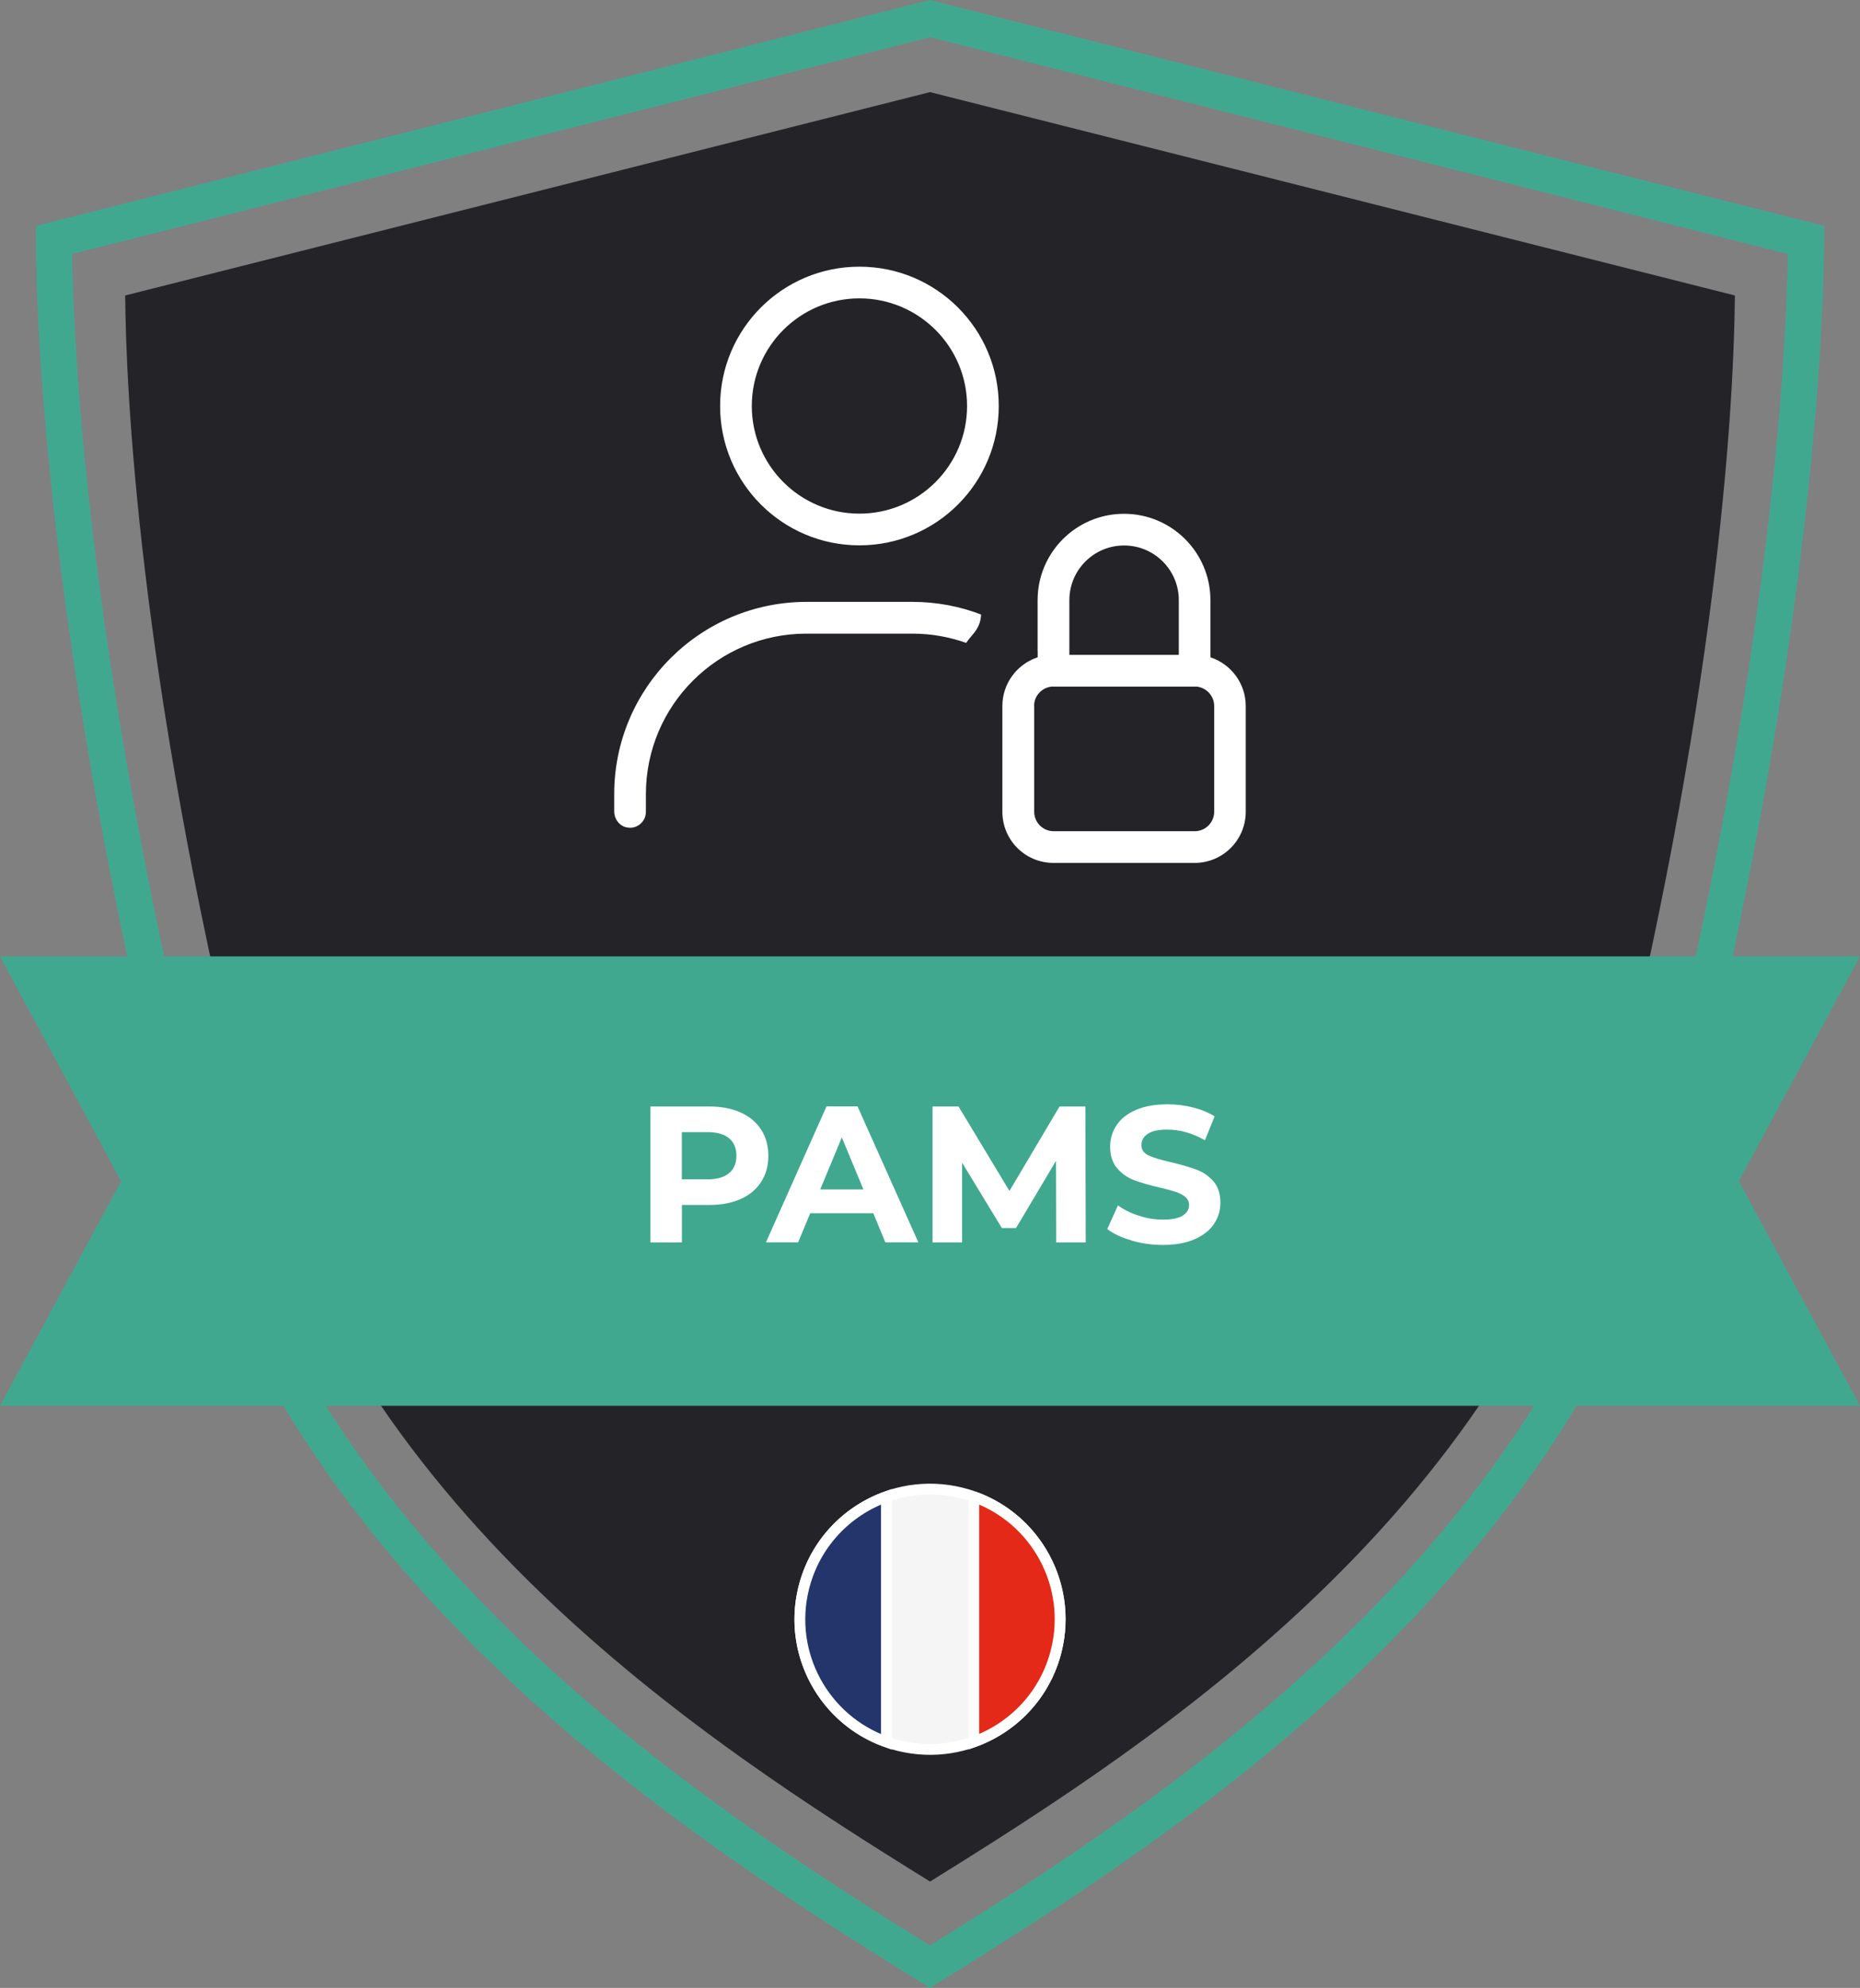 <?xml version="1.0" encoding="UTF-8"?>
<svg id="Calque_2" data-name="Calque 2" xmlns="http://www.w3.org/2000/svg" viewBox="0 0 257.65 275.36">
  <rect x="0" y="0" width="257.65" height="275.36" fill="#808080" stroke="none"/>
  <defs>
    <style>
      .cls-1 {
        fill: none;
        stroke: #41a890;
        stroke-width: 5px;
      }

      .cls-1, .cls-2, .cls-3, .cls-4, .cls-5 {
        stroke-miterlimit: 10;
      }

      .cls-6, .cls-4 {
        fill: #fff;
      }

      .cls-2 {
        fill: #24356b;
      }

      .cls-2, .cls-3, .cls-5 {
        stroke: #fff;
        stroke-width: 1.5px;
      }

      .cls-7 {
        fill: #242428;
      }

      .cls-3 {
        fill: #f5f5f5;
      }

      .cls-8 {
        fill: #41a890;
      }

      .cls-4 {
        stroke: #242428;
        stroke-width: .5px;
      }

      .cls-5 {
        fill: #e42918;
      }
    </style>
  </defs>
  <g id="Calque_1-2" data-name="Calque 1">
    <g>
      <path class="cls-7" d="M17.34,40.93c.11,13.22,1.84,51.89,16.29,111.31,13.74,56.53,63.6,88.8,95.2,108.39,31.6-19.6,81.45-51.86,95.2-108.39,14.44-59.41,16.18-98.08,16.29-111.31l-111.49-28.17L17.34,40.93Z"/>
      <polygon class="cls-8" points="240.86 163.61 257.65 194.73 0 194.73 16.78 163.61 0 132.48 257.65 132.48 240.86 163.61"/>
      <path class="cls-1" d="M7.46,33.24c.12,14.39,2.01,56.49,17.73,121.18,14.96,61.54,69.23,96.67,103.63,118,34.4-21.33,88.67-56.46,103.63-118,15.72-64.68,17.61-106.78,17.73-121.18L128.83,2.58,7.46,33.24Z"/>
      <g>
        <path class="cls-6" d="M102.59,154.1c1.23.56,2.17,1.34,2.84,2.37.66,1.02,1,2.23,1,3.63s-.33,2.59-1,3.62c-.66,1.03-1.61,1.82-2.84,2.37s-2.68.82-4.34.82h-3.79v5.19h-4.36v-18.83h8.15c1.67,0,3.12.28,4.34.83ZM100.99,162.51c.68-.56,1.02-1.37,1.02-2.41s-.34-1.87-1.02-2.43c-.68-.56-1.68-.85-2.99-.85h-3.55v6.54h3.55c1.31,0,2.3-.28,2.99-.85Z"/>
        <path class="cls-6" d="M120.97,168.06h-8.74l-1.67,4.03h-4.46l8.39-18.83h4.3l8.42,18.83h-4.57l-1.67-4.03ZM119.6,164.76l-2.99-7.21-2.99,7.21h5.97Z"/>
        <path class="cls-6" d="M146.31,172.1l-.03-11.3-5.54,9.31h-1.96l-5.51-9.06v11.05h-4.09v-18.83h3.6l7.05,11.7,6.94-11.7h3.58l.05,18.83h-4.09Z"/>
        <path class="cls-6" d="M156.73,171.82c-1.39-.4-2.51-.93-3.35-1.57l1.48-3.28c.81.59,1.77,1.07,2.88,1.43,1.11.36,2.22.54,3.34.54,1.24,0,2.15-.18,2.74-.55.59-.37.89-.86.89-1.47,0-.45-.17-.82-.52-1.12s-.8-.53-1.34-.71c-.55-.18-1.29-.38-2.22-.59-1.44-.34-2.61-.68-3.52-1.02-.91-.34-1.7-.89-2.35-1.64-.65-.75-.98-1.76-.98-3.01,0-1.09.3-2.08.89-2.97s1.48-1.59,2.68-2.11c1.19-.52,2.65-.78,4.37-.78,1.2,0,2.38.14,3.52.43,1.15.29,2.15.7,3.01,1.24l-1.34,3.31c-1.74-.99-3.48-1.48-5.22-1.48-1.22,0-2.12.2-2.7.59-.58.39-.88.91-.88,1.56s.34,1.13,1.01,1.44c.67.31,1.7.62,3.08.93,1.43.34,2.61.68,3.52,1.02.92.34,1.7.88,2.35,1.61.65.74.98,1.73.98,2.99,0,1.08-.3,2.06-.9,2.95-.6.89-1.5,1.59-2.7,2.11-1.2.52-2.66.78-4.38.78-1.49,0-2.93-.2-4.32-.61Z"/>
      </g>
      <path class="cls-4" d="M104.39,56.24c0-8.1,6.57-14.66,14.66-14.66s14.66,6.57,14.66,14.66-6.57,14.66-14.66,14.66-14.66-6.57-14.66-14.66ZM138.6,56.24c0-10.8-8.75-19.55-19.55-19.55s-19.55,8.75-19.55,19.55,8.75,19.55,19.55,19.55,19.55-8.75,19.55-19.55ZM89.72,110.01c0-12.15,9.85-21.99,21.99-21.99h14.66c2.66,0,5.19.47,7.55,1.33.32-.46.67-.9,1.04-1.32.74-.83,1.19-1.88,1.19-2.99v-.09c-3.02-1.18-6.32-1.83-9.78-1.83h-14.66c-14.85.02-26.88,12.05-26.88,26.9v2.36c0,1.11.71,2.15,1.78,2.44,1.63.44,3.11-.79,3.11-2.36v-2.44ZM143.49,90.47v.4c-2.84,1.01-4.89,3.73-4.89,6.92v14.66c0,4.05,3.28,7.33,7.33,7.33h19.55c4.05,0,7.33-3.28,7.33-7.33v-14.66c0-3.19-2.05-5.91-4.89-6.92v-7.73c0-6.75-5.47-12.22-12.22-12.22s-12.22,5.47-12.22,12.22v7.33ZM143.49,97.79c0-1.25.95-2.29,2.18-2.43h20.09c1.22.14,2.18,1.18,2.18,2.43v14.66c0,1.34-1.1,2.44-2.44,2.44h-19.55c-1.34,0-2.44-1.1-2.44-2.44v-14.66h-.02ZM163.04,83.14v7.32h-14.66v-7.32c0-4.05,3.28-7.33,7.33-7.33s7.33,3.28,7.33,7.33Z"/>
      <g>
        <path class="cls-3" d="M111.33,219.97c2.39-9.67,12.17-15.56,21.83-13.17,9.67,2.39,15.56,12.16,13.17,21.83-2.39,9.66-12.16,15.56-21.83,13.17-9.66-2.39-15.56-12.16-13.17-21.83"/>
        <path class="cls-2" d="M122.79,207.32c-5.5,1.96-9.95,6.56-11.46,12.66-2.25,9.08,2.82,18.26,11.46,21.32v-33.97Z"/>
        <path class="cls-5" d="M134.89,207.33v33.95c5.49-1.97,9.93-6.56,11.43-12.65,2.24-9.07-2.81-18.24-11.43-21.31"/>
      </g>
    </g>
  </g>
</svg>